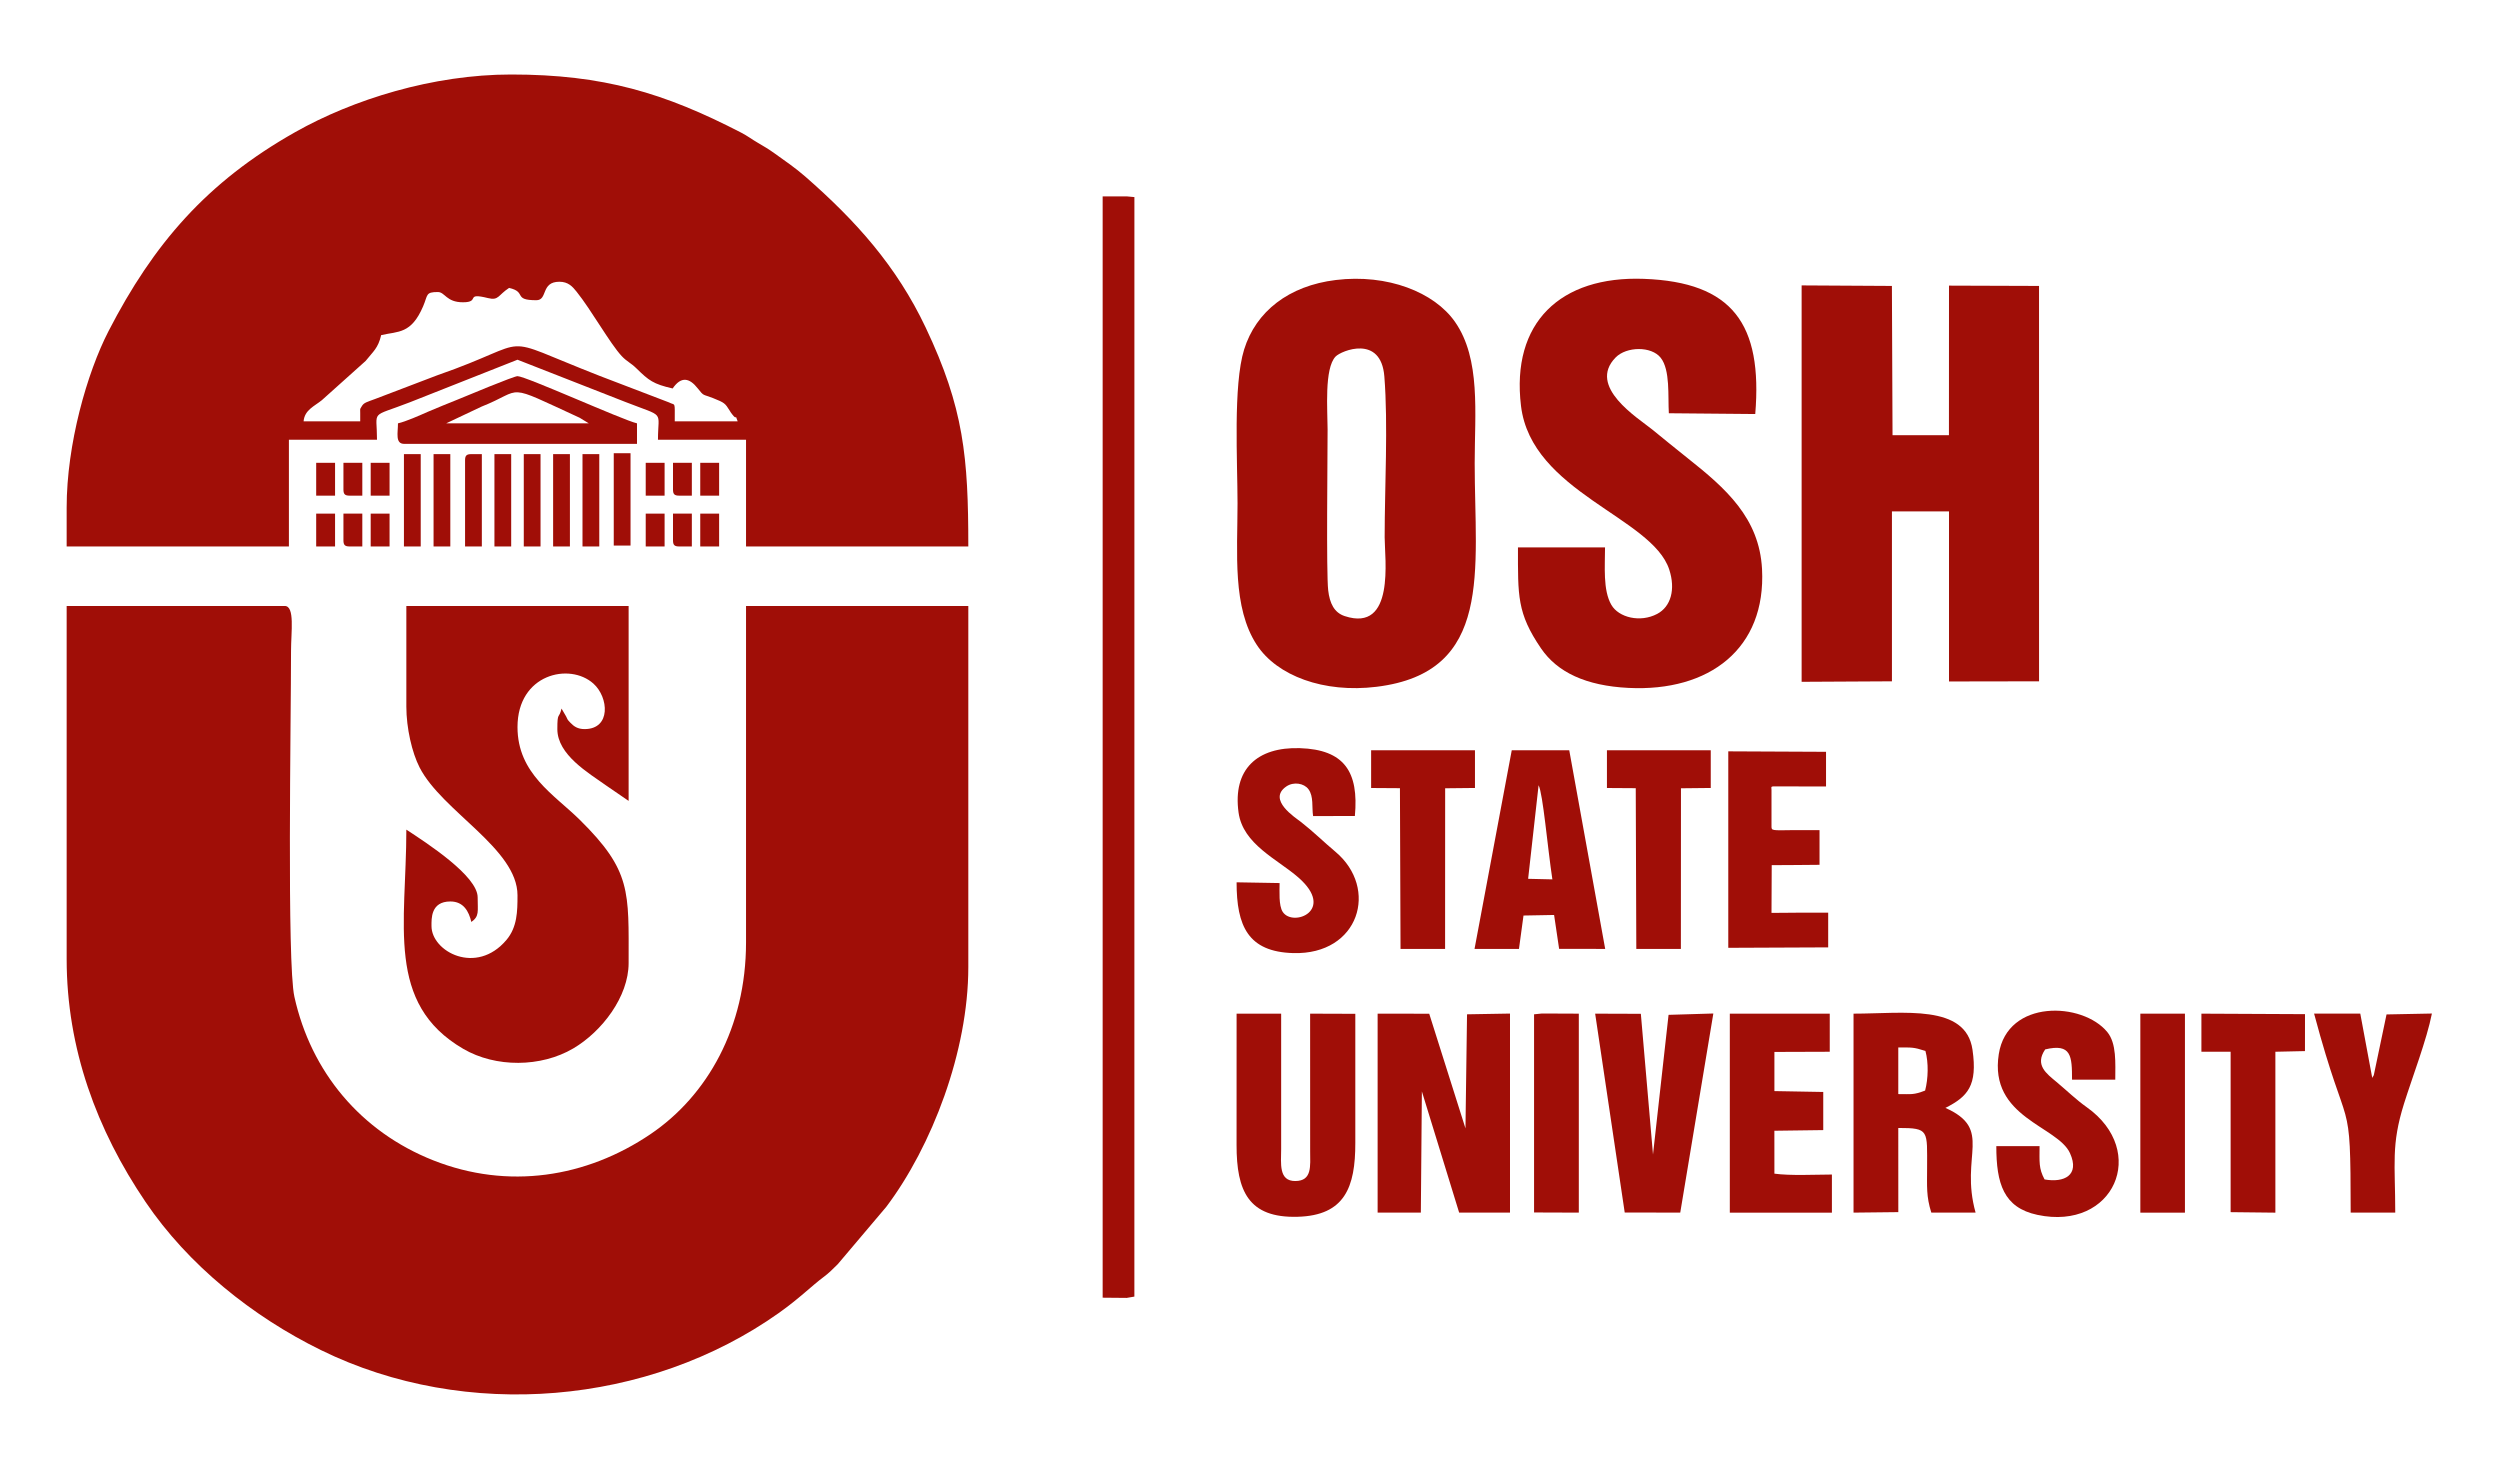 <svg width="80" height="47" viewBox="0 0 80 47" fill="none" xmlns="http://www.w3.org/2000/svg">
<path fill-rule="evenodd" clip-rule="evenodd" d="M2.133 30.686C2.133 33.559 3.099 36.161 4.656 38.46C6.019 40.474 8.072 42.126 10.274 43.205C14.919 45.482 20.757 44.964 24.919 42.018C25.579 41.55 25.968 41.153 26.356 40.863C26.542 40.724 26.636 40.622 26.809 40.453L28.359 38.621C29.823 36.681 30.986 33.637 30.986 30.948V19.391H23.873V30.16C23.873 32.869 22.638 35.061 20.814 36.294C18.761 37.682 16.261 38.079 13.865 37.131C11.546 36.213 9.952 34.303 9.42 31.894C9.18 30.809 9.313 23.101 9.313 20.836C9.313 20.215 9.441 19.391 9.111 19.391H2.133V30.686Z" fill="#A00E07"/>
<path fill-rule="evenodd" clip-rule="evenodd" d="M11.527 13.219V13.482H9.715C9.746 13.117 10.062 12.999 10.299 12.806L11.7 11.55C11.944 11.243 12.097 11.148 12.198 10.723C12.747 10.598 13.158 10.692 13.539 9.804C13.697 9.437 13.61 9.345 14.01 9.345C14.243 9.345 14.277 9.673 14.815 9.673C15.39 9.673 14.853 9.35 15.618 9.539C15.96 9.624 15.931 9.449 16.291 9.213C16.872 9.346 16.397 9.607 17.163 9.607C17.535 9.607 17.298 9.016 17.901 9.016C18.182 9.016 18.318 9.168 18.45 9.333C18.92 9.917 19.528 11.006 19.897 11.397C20.059 11.57 20.184 11.609 20.368 11.79C20.761 12.175 20.903 12.289 21.525 12.431C21.797 12.033 22.062 12.089 22.33 12.431C22.534 12.69 22.48 12.606 22.819 12.74C23.193 12.889 23.203 12.907 23.35 13.14C23.399 13.217 23.368 13.177 23.43 13.258C23.62 13.505 23.491 13.173 23.605 13.482H21.592C21.592 12.812 21.619 12.989 21.405 12.876L19.186 12.027C15.715 10.67 17.273 10.87 13.985 12.012L12.005 12.767C11.753 12.862 11.643 12.88 11.575 13.003C11.511 13.12 11.527 13.039 11.527 13.219ZM2.133 16.239V17.487H9.245V14.072H12.064C12.064 13.085 11.816 13.378 13.118 12.872L16.56 11.511L20.01 12.862C21.309 13.37 21.055 13.114 21.055 14.072H23.873V17.487H30.986C30.986 14.624 30.843 13.059 29.622 10.482C28.69 8.515 27.388 7.065 25.77 5.651C25.466 5.385 25.124 5.148 24.785 4.907C24.588 4.767 24.465 4.694 24.255 4.572C24.041 4.448 23.936 4.358 23.717 4.244C21.257 2.972 19.302 2.384 16.358 2.384C13.847 2.384 11.298 3.183 9.45 4.226C6.611 5.827 4.908 7.814 3.475 10.592C2.783 11.933 2.133 14.219 2.133 16.239Z" fill="#A00E07"/>
<path fill-rule="evenodd" clip-rule="evenodd" d="M13.003 22.609C13.003 23.3 13.184 24.084 13.427 24.558C14.146 25.964 16.56 27.158 16.56 28.65C16.56 29.166 16.552 29.667 16.207 30.077C15.242 31.223 13.808 30.45 13.808 29.635C13.808 29.405 13.778 28.847 14.412 28.847C14.833 28.847 15.002 29.162 15.083 29.503C15.344 29.317 15.285 29.171 15.285 28.715C15.285 28.027 13.649 26.972 13.003 26.548C13.003 29.579 12.331 32.111 14.826 33.564C15.861 34.167 17.31 34.159 18.346 33.549C19.259 33.011 20.116 31.896 20.116 30.817C20.116 28.524 20.208 27.868 18.556 26.237C17.736 25.427 16.56 24.76 16.56 23.265C16.56 21.569 18.225 21.192 18.988 21.874C19.481 22.314 19.558 23.331 18.707 23.331C18.484 23.331 18.363 23.244 18.248 23.123C18.136 23.005 18.175 23.037 18.115 22.925L17.969 22.674C17.886 23.025 17.835 22.757 17.835 23.331C17.835 24.152 18.826 24.729 19.406 25.142L20.116 25.629V19.391H13.003V22.609Z" fill="#A00E07"/>
<path fill-rule="evenodd" clip-rule="evenodd" d="M18.841 13.547H14.278L15.409 13.012C16.811 12.457 16.071 12.228 18.552 13.37L18.841 13.547ZM12.735 13.547C12.735 13.851 12.639 14.204 12.936 14.204H20.384V13.547C19.929 13.443 16.824 12.037 16.56 12.037C16.441 12.037 14.898 12.681 14.642 12.787C14.309 12.924 14.027 13.031 13.697 13.175C13.434 13.291 12.994 13.488 12.735 13.547Z" fill="#A00E07"/>
<path fill-rule="evenodd" clip-rule="evenodd" d="M17.7 17.487H18.237V14.532H17.7V17.487Z" fill="#A00E07"/>
<path fill-rule="evenodd" clip-rule="evenodd" d="M18.64 17.487H19.177V14.532H18.64V17.487Z" fill="#A00E07"/>
<path fill-rule="evenodd" clip-rule="evenodd" d="M15.822 17.487H16.358V14.532H15.822V17.487Z" fill="#A00E07"/>
<path fill-rule="evenodd" clip-rule="evenodd" d="M16.761 17.487H17.297V14.532H16.761V17.487Z" fill="#A00E07"/>
<path fill-rule="evenodd" clip-rule="evenodd" d="M14.882 14.729V17.487H15.419V14.532H15.083C14.929 14.532 14.882 14.578 14.882 14.729Z" fill="#A00E07"/>
<path fill-rule="evenodd" clip-rule="evenodd" d="M10.118 17.487H10.722V16.436H10.118V17.487Z" fill="#A00E07"/>
<path fill-rule="evenodd" clip-rule="evenodd" d="M11.862 17.487H12.466V16.436H11.862V17.487Z" fill="#A00E07"/>
<path fill-rule="evenodd" clip-rule="evenodd" d="M10.99 17.29C10.99 17.441 11.037 17.487 11.191 17.487H11.594V16.436H10.99V17.29Z" fill="#A00E07"/>
<path fill-rule="evenodd" clip-rule="evenodd" d="M19.64 17.458H20.177V14.503H19.64V17.458Z" fill="#A00E07"/>
<path fill-rule="evenodd" clip-rule="evenodd" d="M13.874 17.487H14.41V14.532H13.874V17.487Z" fill="#A00E07"/>
<path fill-rule="evenodd" clip-rule="evenodd" d="M12.926 17.487H13.463V14.532H12.926V17.487Z" fill="#A00E07"/>
<path fill-rule="evenodd" clip-rule="evenodd" d="M10.118 15.861H10.722V14.81H10.118V15.861Z" fill="#A00E07"/>
<path fill-rule="evenodd" clip-rule="evenodd" d="M11.862 15.861H12.466V14.81H11.862V15.861Z" fill="#A00E07"/>
<path fill-rule="evenodd" clip-rule="evenodd" d="M10.99 15.664C10.99 15.815 11.037 15.861 11.191 15.861H11.594V14.81H10.99V15.664Z" fill="#A00E07"/>
<path fill-rule="evenodd" clip-rule="evenodd" d="M20.663 17.487H21.267V16.436H20.663V17.487Z" fill="#A00E07"/>
<path fill-rule="evenodd" clip-rule="evenodd" d="M22.408 17.487H23.012V16.436H22.408V17.487Z" fill="#A00E07"/>
<path fill-rule="evenodd" clip-rule="evenodd" d="M21.536 17.29C21.536 17.441 21.582 17.487 21.737 17.487H22.139V16.436H21.536V17.29Z" fill="#A00E07"/>
<path fill-rule="evenodd" clip-rule="evenodd" d="M20.663 15.861H21.267V14.81H20.663V15.861Z" fill="#A00E07"/>
<path fill-rule="evenodd" clip-rule="evenodd" d="M22.408 15.861H23.012V14.81H22.408V15.861Z" fill="#A00E07"/>
<path fill-rule="evenodd" clip-rule="evenodd" d="M21.536 15.664C21.536 15.815 21.582 15.861 21.737 15.861H22.139V14.81H21.536V15.664Z" fill="#A00E07"/>
<path fill-rule="evenodd" clip-rule="evenodd" d="M57.652 21.818L60.542 21.802L60.542 16.365H62.368L62.368 21.807L65.25 21.802L65.249 9.15L62.368 9.14L62.366 13.926H60.561L60.541 9.15L57.652 9.133V21.818Z" fill="#A00E07"/>
<path fill-rule="evenodd" clip-rule="evenodd" d="M42.502 18.888C42.438 18.323 42.483 14.632 42.483 13.739C42.483 13.14 42.371 11.788 42.74 11.408C42.92 11.223 44.191 10.697 44.299 12.044C44.422 13.58 44.309 15.606 44.309 17.194C44.309 17.874 44.651 20.249 43.03 19.715C42.694 19.604 42.55 19.306 42.502 18.888ZM42.747 8.96C41.242 9.143 40.19 9.965 39.812 11.184C39.456 12.331 39.601 14.77 39.601 16.111C39.601 17.691 39.432 19.442 40.219 20.639C40.865 21.624 42.358 22.186 44.052 21.977C47.802 21.516 47.19 18.244 47.19 14.823C47.19 13.219 47.39 11.489 46.56 10.3C45.898 9.351 44.403 8.758 42.747 8.96Z" fill="#A00E07"/>
<path fill-rule="evenodd" clip-rule="evenodd" d="M51.361 17.517H48.575C48.575 19.066 48.541 19.616 49.312 20.747C49.833 21.512 50.748 21.945 52.111 22.013C54.701 22.142 56.52 20.754 56.385 18.208C56.298 16.574 55.225 15.628 54.008 14.664C53.602 14.342 53.261 14.061 52.871 13.744C52.416 13.375 50.782 12.373 51.7 11.439C52.049 11.084 52.845 11.072 53.142 11.448C53.452 11.839 53.37 12.681 53.403 13.224L56.168 13.249C56.405 10.373 55.447 9.026 52.6 8.923C49.931 8.826 48.351 10.325 48.672 12.989C49.004 15.752 52.867 16.548 53.415 18.224C53.623 18.857 53.47 19.414 53.028 19.646C52.487 19.931 51.8 19.762 51.564 19.357C51.289 18.885 51.361 18.111 51.361 17.517Z" fill="#A00E07"/>
<path fill-rule="evenodd" clip-rule="evenodd" d="M35.285 41.526L36.055 41.533L36.3 41.491L36.301 6.307L36.054 6.284H35.285V41.526Z" fill="#A00E07"/>
<path fill-rule="evenodd" clip-rule="evenodd" d="M45.5 34.925L46.693 38.804H48.32V32.434L46.945 32.458L46.895 36.108L45.735 32.439L44.084 32.437V38.804H45.467L45.5 34.925Z" fill="#A00E07"/>
<path fill-rule="evenodd" clip-rule="evenodd" d="M60.745 33.52C61.168 33.52 61.219 33.502 61.614 33.63C61.717 34.016 61.703 34.514 61.604 34.898C61.231 35.041 61.174 35.011 60.745 35.011V33.52ZM59.313 38.804L60.746 38.788L60.745 36.095C61.744 36.095 61.667 36.169 61.667 37.382C61.667 37.967 61.636 38.276 61.802 38.804H63.219C62.705 36.969 63.8 36.142 62.253 35.453C62.971 35.09 63.285 34.738 63.12 33.592C62.907 32.116 60.916 32.437 59.313 32.437V38.804Z" fill="#A00E07"/>
<path fill-rule="evenodd" clip-rule="evenodd" d="M39.571 32.437C39.571 33.837 39.573 35.237 39.57 36.637C39.568 38.114 39.951 38.98 41.523 38.937C43.032 38.896 43.373 37.993 43.37 36.57C43.367 35.2 43.37 33.829 43.37 32.442L41.924 32.437L41.925 36.841C41.927 37.312 41.992 37.79 41.451 37.793C40.912 37.797 40.995 37.231 40.997 36.773L40.997 32.437H39.571Z" fill="#A00E07"/>
<path fill-rule="evenodd" clip-rule="evenodd" d="M65.426 37.742C65.233 37.381 65.266 37.183 65.266 36.676H63.882C63.882 37.874 64.114 38.645 65.198 38.876C67.645 39.397 68.764 36.841 66.775 35.43C66.432 35.187 66.146 34.905 65.805 34.62C65.493 34.358 65.102 34.083 65.446 33.581C66.285 33.38 66.305 33.795 66.305 34.55H67.689C67.689 34.016 67.735 33.393 67.433 33.025C66.642 32.061 64.237 31.965 63.961 33.732C63.643 35.765 65.846 36.029 66.24 36.902C66.561 37.613 66.048 37.853 65.426 37.742Z" fill="#A00E07"/>
<path fill-rule="evenodd" clip-rule="evenodd" d="M40.947 28.258L39.571 28.234C39.571 29.63 39.934 30.458 41.383 30.499C43.499 30.559 44.133 28.427 42.731 27.254C42.357 26.941 42.036 26.62 41.631 26.303C41.455 26.165 40.548 25.592 41.159 25.169C41.395 25.005 41.729 25.064 41.87 25.254C42.042 25.484 41.975 25.83 42.019 26.115L43.356 26.111C43.486 24.694 43.016 23.986 41.594 23.941C40.233 23.899 39.441 24.613 39.634 26.002C39.776 27.02 40.873 27.491 41.545 28.077C42.756 29.133 41.373 29.681 41.047 29.18C40.914 28.975 40.947 28.52 40.947 28.258Z" fill="#A00E07"/>
<path fill-rule="evenodd" clip-rule="evenodd" d="M49.235 25.127C49.376 25.404 49.519 27.099 49.676 28.14L48.9 28.122L49.235 25.127ZM47.185 30.365H48.607L48.752 29.297L49.731 29.279L49.892 30.364L51.366 30.365L50.216 24.009L48.376 24.009L47.185 30.365Z" fill="#A00E07"/>
<path fill-rule="evenodd" clip-rule="evenodd" d="M54.827 32.432L53.394 32.475L52.896 36.944L52.507 32.442L51.045 32.437L51.991 38.801L53.768 38.803L54.827 32.432Z" fill="#A00E07"/>
<path fill-rule="evenodd" clip-rule="evenodd" d="M56.781 33.662L58.552 33.656V32.437H55.354V38.805H58.621V37.585C58.079 37.587 57.292 37.627 56.781 37.557L56.78 36.184L58.344 36.163V34.943L56.781 34.915V33.662Z" fill="#A00E07"/>
<path fill-rule="evenodd" clip-rule="evenodd" d="M55.305 30.33L58.502 30.316V29.206C58.172 29.206 57.843 29.205 57.513 29.206C57.086 29.206 56.938 29.215 56.688 29.212L56.695 27.685C57.058 27.688 57.903 27.674 58.225 27.674V26.564C57.942 26.564 57.658 26.562 57.375 26.564C56.694 26.576 56.691 26.577 56.688 26.453V25.278C56.689 25.168 56.632 25.159 56.887 25.165L58.433 25.167V24.058L55.305 24.043V30.33Z" fill="#A00E07"/>
<path fill-rule="evenodd" clip-rule="evenodd" d="M74.051 32.436C75.154 36.57 75.217 34.765 75.222 38.804H76.648C76.648 37.231 76.511 36.648 76.93 35.313C77.194 34.47 77.657 33.269 77.821 32.433L76.369 32.462L75.965 34.389C75.96 34.402 75.944 34.452 75.94 34.442C75.936 34.432 75.924 34.477 75.912 34.495L75.529 32.436H74.051Z" fill="#A00E07"/>
<path fill-rule="evenodd" clip-rule="evenodd" d="M43.876 25.216L44.798 25.222L44.817 30.365H46.243L46.245 25.225L47.199 25.215V24.008H43.876V25.216Z" fill="#A00E07"/>
<path fill-rule="evenodd" clip-rule="evenodd" d="M51.422 25.216L52.344 25.222L52.362 30.365H53.788L53.791 25.225L54.744 25.215V24.008H51.422V25.216Z" fill="#A00E07"/>
<path fill-rule="evenodd" clip-rule="evenodd" d="M70.445 33.656H71.38L71.38 38.789L72.812 38.805V33.656L73.759 33.635L73.76 32.453L70.445 32.437V33.656Z" fill="#A00E07"/>
<path fill-rule="evenodd" clip-rule="evenodd" d="M49.09 38.799L50.522 38.804V32.437L49.344 32.432L49.09 32.458L49.09 38.799Z" fill="#A00E07"/>
<path fill-rule="evenodd" clip-rule="evenodd" d="M68.491 38.805H69.918V32.437H68.491V38.805Z" fill="#A00E07"/>
</svg>
